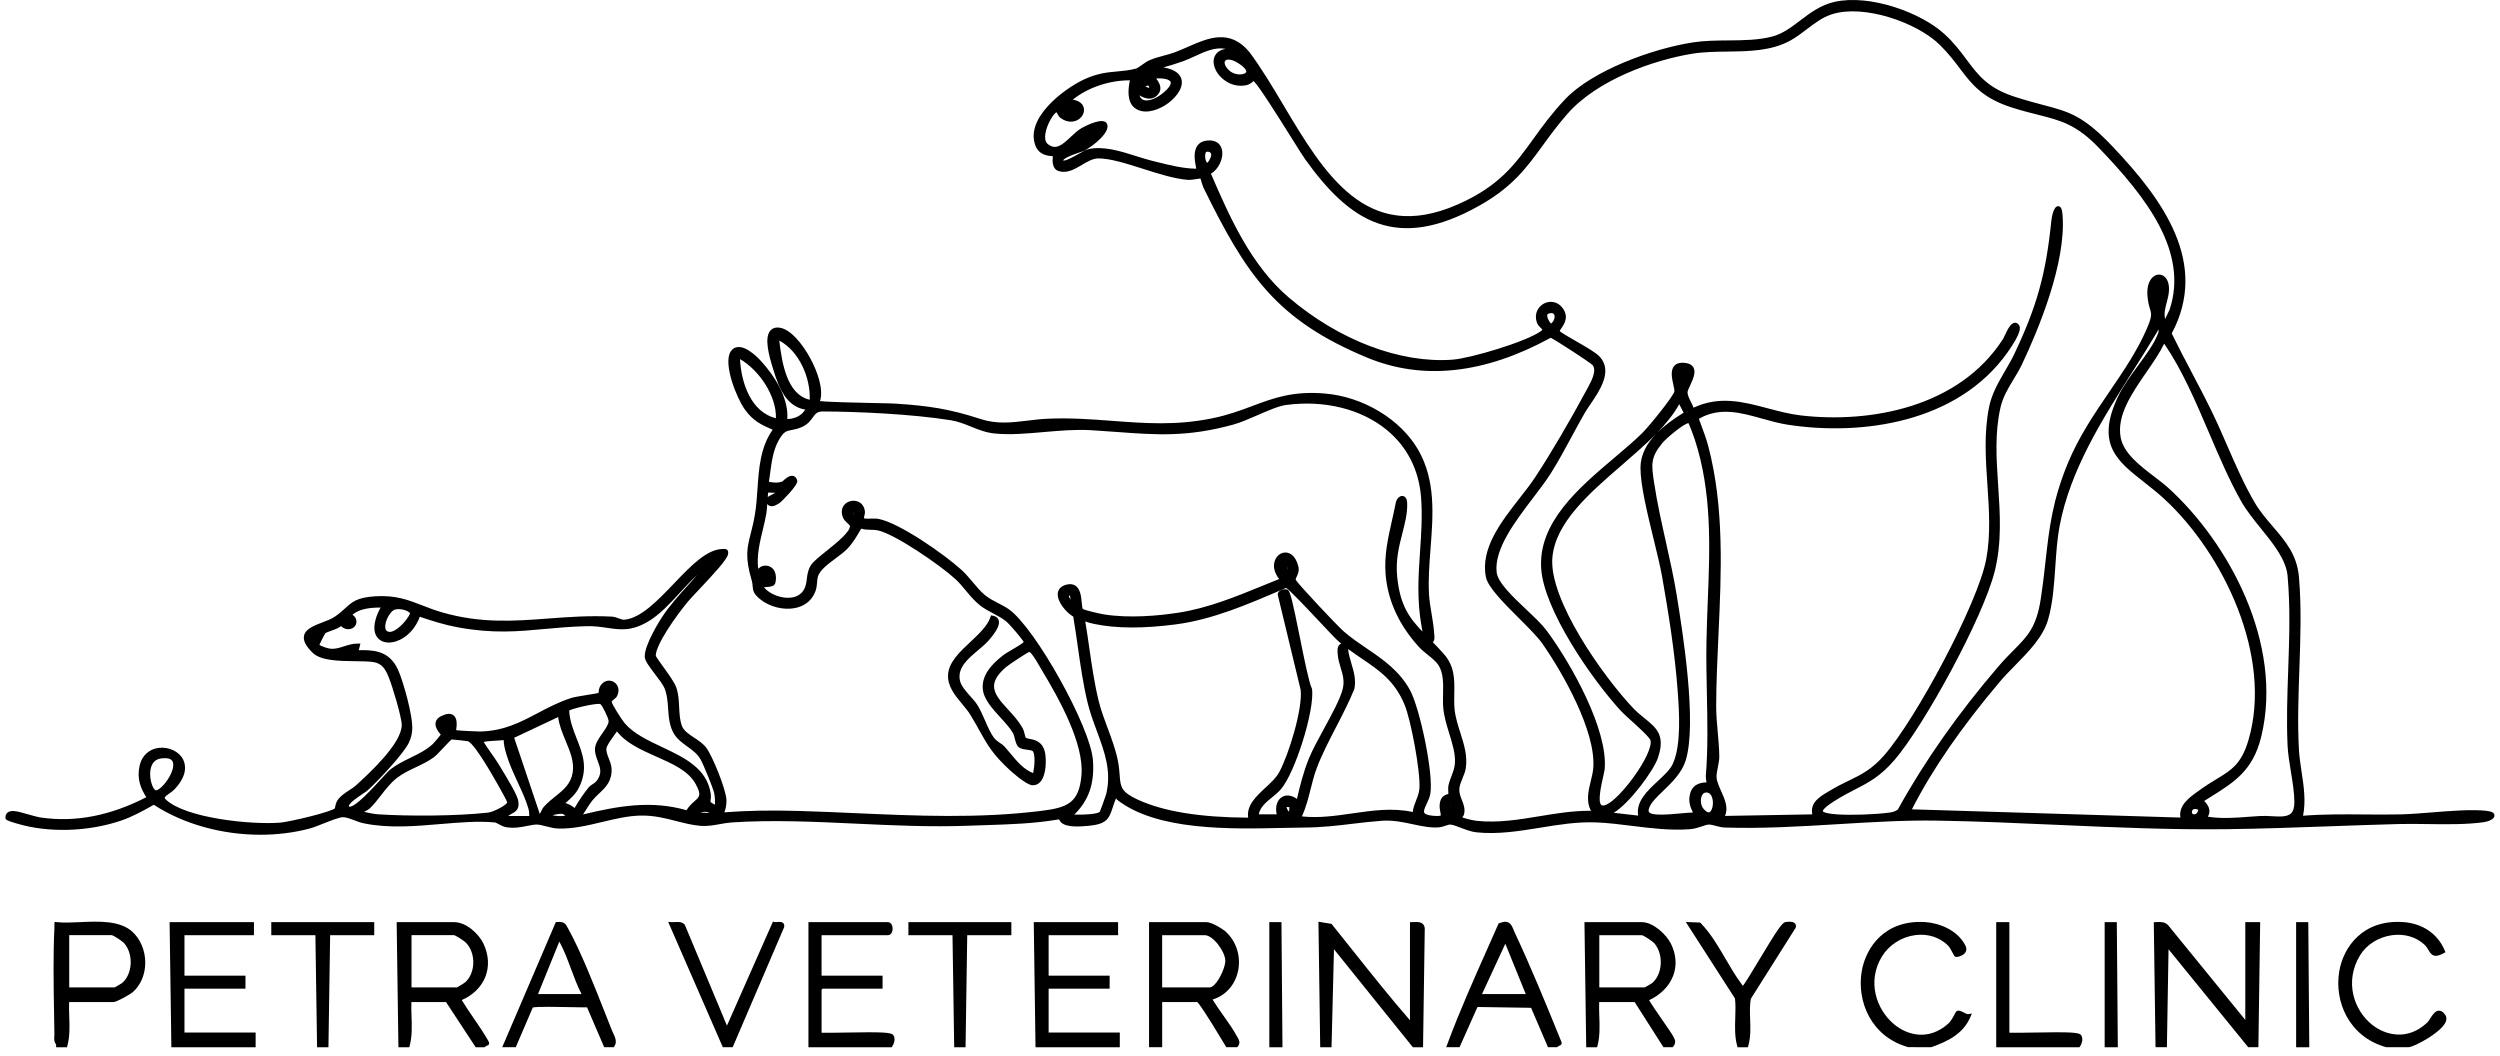 <svg width="161" height="68" viewBox="0 0 161 68" fill="none" xmlns="http://www.w3.org/2000/svg">
<g id="petra-logo-final-bolder 2" clip-path="url(#clip0_117_199)">
<path id="Vector" d="M160.167 52.219C159.183 52.111 157.861 52.219 156.582 52.321C155.86 52.379 155.18 52.433 154.599 52.446C153.821 52.463 153.03 52.457 152.263 52.451C150.968 52.439 149.634 52.43 148.317 52.533C148.506 51.585 148.363 50.63 148.222 49.704C148.152 49.238 148.079 48.755 148.052 48.287C147.956 46.604 148.019 44.844 148.078 43.143C148.147 41.18 148.22 39.15 148.055 37.178C147.934 35.728 147.176 34.845 146.373 33.91C145.96 33.43 145.533 32.932 145.189 32.343C144.523 31.202 143.971 29.936 143.438 28.711C143.13 28.004 142.812 27.274 142.477 26.581C142.05 25.696 141.584 24.812 141.134 23.958C140.707 23.147 140.266 22.31 139.859 21.473C142.278 16.954 139.295 12.854 136.051 9.436C134.155 7.438 133.25 7.2 131.607 6.767C131.069 6.625 130.461 6.465 129.703 6.217C128 5.659 127.377 4.82 126.654 3.848C126.257 3.314 125.845 2.761 125.22 2.19C123.7 0.802 120.425 -0.388 118.15 0.119C117.248 0.321 116.574 0.832 115.922 1.327C115.355 1.758 114.818 2.166 114.165 2.344C113.271 2.587 112.269 2.595 111.299 2.603C110.543 2.609 109.763 2.616 109.023 2.73C106.318 3.152 102.516 4.577 100.799 6.387C99.933 7.3 99.327 8.14 98.742 8.952C97.566 10.585 96.552 11.995 93.851 13.178C87.995 15.743 85.285 11.185 82.66 6.782C81.925 5.548 81.23 4.383 80.462 3.353C79.198 1.833 77.817 2.438 76.484 3.023C76.216 3.14 75.946 3.259 75.674 3.362C75.44 3.45 75.191 3.517 74.948 3.582C74.637 3.665 74.316 3.751 74.011 3.886C73.861 3.953 73.698 4.069 73.54 4.181C73.399 4.281 73.239 4.395 73.157 4.417C72.717 4.533 72.323 4.568 71.943 4.602C71.318 4.658 70.672 4.715 69.801 5.121C68.526 5.716 65.973 7.62 66.692 9.405C66.933 10.005 67.546 10.047 67.803 10.057C67.803 10.067 67.801 10.078 67.8 10.089C67.779 10.347 67.734 10.884 68.196 11.023C68.718 11.181 69.202 10.899 69.664 10.625C70.009 10.42 70.364 10.209 70.722 10.202C71.474 10.195 72.495 10.517 73.592 10.866C74.599 11.186 75.64 11.518 76.488 11.582C76.686 11.595 76.97 11.548 77.179 11.513C77.228 11.505 77.272 11.497 77.308 11.492C77.321 11.533 77.336 11.585 77.353 11.64C77.404 11.807 77.46 11.997 77.508 12.095C80.255 17.697 82.19 20.602 88.048 23.033C91.627 24.516 95.602 24.085 99.867 21.752C100.248 21.94 102.409 23.349 102.572 23.518C102.843 23.886 102.474 24.563 102.255 24.967L102.208 25.054C101.101 27.113 99.853 29.234 98.869 30.729C98.591 31.152 98.242 31.598 97.873 32.07C96.677 33.6 95.321 35.335 95.694 37.17C95.827 37.821 96.841 38.834 97.822 39.814C98.442 40.434 99.028 41.019 99.33 41.451C100.639 43.325 102.802 47.124 102.605 49.474C102.584 49.733 102.517 50.005 102.447 50.294C102.295 50.918 102.125 51.614 102.462 52.214C102.426 52.214 102.389 52.214 102.353 52.214C101.266 52.214 100.191 52.392 99.148 52.564C97.834 52.781 96.471 53.005 95.117 52.864C94.9 52.842 94.385 52.727 94.167 52.636C94.216 52.582 94.266 52.514 94.284 52.437C94.37 52.091 94.256 51.801 94.145 51.52C94.053 51.287 93.966 51.067 93.981 50.807C93.994 50.59 94.092 50.348 94.188 50.114C94.273 49.907 94.361 49.694 94.394 49.487C94.522 48.688 94.278 47.922 94.042 47.18C93.884 46.682 93.72 46.167 93.673 45.652C93.643 45.318 93.65 44.983 93.655 44.66C93.673 43.759 93.689 42.908 92.968 42.098C92.725 41.825 92.495 41.585 92.273 41.359C92.408 41.235 92.382 41.005 92.364 40.837L92.357 40.77C92.335 40.369 92.262 39.938 92.193 39.522C92.123 39.103 92.05 38.67 92.028 38.27C91.975 37.302 92.053 36.285 92.129 35.3C92.294 33.157 92.464 30.941 91.334 28.973C90.204 27.004 87.781 25.544 85.308 25.341C83.249 25.17 81.999 25.642 80.671 26.139C79.893 26.431 79.087 26.732 78.054 26.942C75.742 27.412 73.748 27.262 71.638 27.104C70.3 27.003 68.914 26.899 67.445 26.967C67.007 26.987 66.581 27.039 66.17 27.089C65.157 27.213 64.202 27.328 63.148 26.984C61.092 26.314 59.746 26.13 57.674 25.994C57.46 25.98 56.928 25.969 56.253 25.955C55.193 25.933 53.306 25.894 52.809 25.828C53.051 25.087 52.651 23.927 52.166 23.044C51.675 22.147 50.891 21.165 50.166 21.097C49.863 21.065 49.687 21.195 49.598 21.306C49.229 21.763 49.489 22.808 49.791 23.771L49.823 23.875C50.169 24.985 50.638 26.173 51.852 26.377C51.649 26.761 51.155 26.984 50.719 26.984H50.703C50.802 25.539 49.766 24.115 49.126 23.38C48.968 23.199 48.166 22.294 47.513 22.349C47.32 22.365 47.159 22.468 47.05 22.646C46.558 23.448 47.447 25.641 47.955 26.352C48.491 27.104 49.004 27.346 49.759 27.674C48.965 28.801 48.872 30.164 48.782 31.484C48.746 32.025 48.708 32.584 48.62 33.109C48.535 33.625 48.434 34.018 48.346 34.365C48.116 35.267 47.963 35.863 48.408 37.37C48.454 37.525 48.462 37.64 48.47 37.752C48.491 38.045 48.534 38.249 48.949 38.586C49.559 39.084 50.472 39.313 51.226 39.154C51.778 39.038 52.196 38.729 52.435 38.26C52.581 37.974 52.6 37.741 52.618 37.517C52.628 37.391 52.638 37.272 52.67 37.145C52.776 36.73 53.334 36.316 53.826 35.95C54.111 35.739 54.38 35.539 54.569 35.34C54.93 34.962 55.201 34.498 55.461 34.047C55.671 34.11 55.883 34.115 56.089 34.119C56.243 34.122 56.389 34.125 56.521 34.153C57.638 34.389 60.57 36.409 61.537 37.301C61.765 37.511 61.972 37.759 62.191 38.023C62.475 38.365 62.77 38.718 63.125 38.995C63.39 39.202 63.678 39.353 63.956 39.5C64.26 39.66 64.546 39.811 64.807 40.027C65.03 40.213 65.813 41.126 65.927 41.343C65.819 41.467 65.337 41.747 65.098 41.886C64.911 41.995 64.749 42.089 64.666 42.151C63.684 42.884 63.233 43.604 63.289 44.349C63.339 45.015 63.898 45.627 64.438 46.219C64.762 46.573 65.068 46.908 65.249 47.234C65.286 47.302 65.317 47.427 65.349 47.548C65.403 47.763 65.458 47.985 65.588 48.104C65.722 48.227 65.932 48.254 66.135 48.28C66.289 48.3 66.482 48.325 66.525 48.392C66.672 48.622 66.634 49.324 66.534 49.787C65.932 49.558 65.499 49.037 65.079 48.532C64.949 48.377 64.822 48.223 64.691 48.079C64.603 47.983 64.494 47.91 64.388 47.839C64.265 47.756 64.138 47.671 64.039 47.547C63.807 47.254 63.617 46.818 63.435 46.397C63.284 46.048 63.127 45.688 62.943 45.4C62.824 45.213 62.66 45.03 62.487 44.836C62.183 44.494 61.869 44.141 61.809 43.779C61.676 42.981 62.338 42.423 62.978 41.884C63.25 41.655 63.508 41.438 63.707 41.203C64.222 40.597 64.408 40.204 64.312 39.929C64.277 39.829 64.186 39.7 63.951 39.654L63.821 39.629L63.779 39.754C63.593 40.309 63.036 40.831 62.497 41.336C61.826 41.964 61.133 42.613 61.059 43.395C60.986 44.165 61.501 44.784 61.956 45.329C62.149 45.56 62.331 45.778 62.468 45.999C62.728 46.419 62.925 46.774 63.099 47.088C63.582 47.956 63.931 48.584 65.056 49.618C65.066 49.627 66.07 50.546 66.48 50.569C66.695 50.58 66.866 50.503 67.004 50.346C67.4 49.896 67.379 48.897 67.308 48.511C67.169 47.753 66.658 47.652 66.319 47.585C66.209 47.564 66.084 47.539 66.055 47.5C66.038 47.476 66.015 47.38 65.997 47.31C65.964 47.175 65.922 47.006 65.843 46.866C65.596 46.433 65.255 46.059 64.925 45.699C64.421 45.147 63.986 44.671 64.019 44.138C64.041 43.77 64.29 43.387 64.781 42.966C64.989 42.788 66.156 42.025 66.285 41.983C66.393 42.01 66.628 42.34 66.982 42.965C67.021 43.034 67.054 43.091 67.078 43.13C68.261 45.086 69.814 47.917 69.647 49.914C69.494 51.734 68.724 52.017 67.004 52.227C63.005 52.719 58.999 52.54 55.122 52.369C53.894 52.314 52.625 52.258 51.366 52.223C49.621 52.173 48.072 52.203 46.649 52.314C46.741 52.075 46.784 51.835 46.785 51.561C46.785 50.884 45.875 48.677 45.487 48.159C45.29 47.894 44.995 47.698 44.709 47.509C44.359 47.277 44.029 47.058 43.915 46.745C43.777 46.366 43.759 45.968 43.738 45.546C43.718 45.129 43.698 44.698 43.554 44.278C43.448 43.964 43.067 43.435 42.73 42.967C42.516 42.67 42.25 42.3 42.23 42.224C42.247 41.499 43.502 39.712 44.291 38.757C44.423 38.598 44.7 38.303 45.022 37.962C46.039 36.883 46.821 36.031 46.883 35.699C46.901 35.604 46.912 35.505 46.847 35.428C46.783 35.351 46.693 35.351 46.609 35.353H46.569C45.53 35.353 44.497 36.435 43.403 37.579C42.356 38.674 41.273 39.807 40.22 39.907C40.099 39.921 39.98 39.874 39.841 39.822C39.711 39.774 39.564 39.719 39.399 39.71C37.957 39.635 36.622 39.734 35.33 39.831C33.101 39.999 30.993 40.156 28.499 39.445C28.008 39.304 27.593 39.143 27.191 38.986C26.269 38.627 25.472 38.318 24.147 38.402C22.99 38.477 22.671 38.768 22.232 39.17C22.053 39.334 21.852 39.518 21.557 39.719C21.356 39.856 21.06 39.969 20.775 40.077C20.232 40.284 19.67 40.498 19.578 40.943C19.514 41.253 19.696 41.612 20.137 42.041C20.663 42.555 21.839 42.568 22.876 42.581C23.31 42.586 23.719 42.591 24.022 42.633C24.629 42.716 24.841 43.134 25.056 43.671C25.271 44.207 25.87 46.188 25.872 46.684C25.877 47.889 23.727 49.846 22.919 50.583C22.802 50.689 22.648 50.791 22.483 50.897C22.205 51.079 21.917 51.267 21.743 51.527C21.63 51.698 21.596 51.887 21.575 52.001C21.57 52.031 21.57 52.056 21.577 52.045C21.364 52.288 18.635 52.93 18.043 52.978C16.152 53.127 11.934 52.682 10.682 51.492C10.632 51.445 10.604 51.401 10.606 51.375C10.611 51.306 10.771 51.193 10.9 51.102C11.024 51.015 11.165 50.916 11.274 50.796C12.104 49.892 11.953 49.223 11.789 48.904C11.528 48.395 10.878 48.086 10.227 48.162C9.603 48.239 9.143 48.661 8.996 49.289C8.795 50.15 9.066 50.788 9.423 51.341C7.09 52.537 4.872 52.965 2.657 52.653C2.428 52.62 2.115 52.531 1.812 52.444C1.448 52.34 1.104 52.24 0.876 52.23C0.688 52.225 0.56 52.26 0.469 52.346C0.391 52.419 0.351 52.521 0.349 52.648C0.347 52.801 0.49 52.864 1.017 53.016L1.085 53.036C3.089 53.643 5.655 53.572 7.786 52.851C8.513 52.604 9.179 52.242 9.903 51.827C11.83 53.083 14.314 53.758 16.77 53.758C17.843 53.758 18.912 53.629 19.925 53.363C20.157 53.302 20.487 53.172 20.836 53.033C21.318 52.842 21.865 52.626 22.093 52.626C22.292 52.626 22.559 52.728 22.817 52.826C23.016 52.902 23.223 52.98 23.417 53.02C25.024 53.354 26.723 53.209 28.364 53.069C29.602 52.964 30.772 52.864 31.865 52.965C31.923 52.97 32.013 53.02 32.11 53.073C32.253 53.151 32.429 53.248 32.633 53.278C33.136 53.353 33.575 53.265 33.962 53.187C34.184 53.143 34.393 53.101 34.573 53.101C34.713 53.099 34.919 53.154 35.144 53.211C35.408 53.278 35.681 53.347 35.92 53.357C36.869 53.393 37.839 53.161 38.775 52.937C39.587 52.743 40.426 52.541 41.235 52.523C42.114 52.505 42.838 52.693 43.552 52.877C44.089 53.014 44.596 53.144 45.136 53.187C45.552 53.217 45.965 53.145 46.365 53.073C46.628 53.026 46.876 52.981 47.122 52.965C49.74 52.791 52.486 52.92 55.142 53.044C57.503 53.154 59.946 53.269 62.343 53.177C62.701 53.163 63.06 53.152 63.417 53.141C64.99 53.092 66.615 53.042 68.204 52.766C68.232 52.846 68.281 52.917 68.349 52.977C68.714 53.304 69.58 53.228 70.045 53.188L70.082 53.185C71.26 53.083 71.424 52.731 71.657 52.008C71.714 51.832 71.778 51.633 71.872 51.41C71.893 51.45 71.92 51.488 71.957 51.516C74.496 53.494 79.172 53.396 82.584 53.319C83.081 53.308 83.552 53.298 83.986 53.295C85.134 53.287 86.131 53.168 87.093 53.053C87.703 52.98 88.334 52.905 89.006 52.856C89.705 52.81 90.352 52.945 90.978 53.08C91.575 53.208 92.142 53.33 92.695 53.278C92.821 53.266 92.949 53.224 93.072 53.182C93.2 53.139 93.328 53.093 93.426 53.103C93.574 53.117 93.806 53.206 94.051 53.3C94.376 53.425 94.745 53.567 95.084 53.602C96.474 53.747 97.858 53.52 99.199 53.302C100.372 53.11 101.578 52.914 102.803 52.964C103.58 52.996 104.37 53.094 105.134 53.19C106.33 53.339 107.57 53.492 108.809 53.403C109.113 53.382 109.372 53.294 109.602 53.217C109.763 53.163 109.902 53.116 110.018 53.105C110.14 53.09 110.328 53.142 110.509 53.189C110.697 53.237 110.89 53.288 111.07 53.293C113.476 53.372 115.953 53.223 118.348 53.078C120.478 52.949 122.689 52.812 124.787 52.849C127.329 52.891 129.942 53.007 132.47 53.12C136.07 53.28 139.792 53.444 143.391 53.4C145.62 53.372 147.887 53.29 150.081 53.212C151.55 53.159 153.019 53.107 154.482 53.068C155.059 53.052 155.67 53.061 156.316 53.07C157.553 53.087 158.831 53.104 159.932 52.952C160.18 52.918 160.648 52.784 160.644 52.519C160.641 52.276 160.292 52.239 160.162 52.225L160.167 52.219ZM147.321 37.096C147.503 39.106 147.429 41.176 147.359 43.177C147.303 44.761 147.246 46.399 147.318 47.976C147.342 48.529 147.442 49.134 147.537 49.719C147.646 50.385 147.759 51.074 147.757 51.664C147.757 52.011 147.684 52.247 147.534 52.387C147.288 52.619 146.814 52.592 146.315 52.565C146.069 52.551 145.816 52.536 145.562 52.55C145.306 52.564 145.048 52.583 144.791 52.603C143.93 52.669 143.04 52.734 142.188 52.595C142.258 52.47 142.292 52.342 142.286 52.213C142.274 51.964 142.121 51.752 141.952 51.58C142.063 51.51 142.173 51.442 142.28 51.375C143.917 50.355 145.098 49.618 145.628 47.423C147.066 41.458 143.527 34.944 139.633 31.416C139.371 31.179 139.06 30.941 138.73 30.69C137.81 29.988 136.767 29.193 136.574 28.185C136.302 26.763 137.286 25.336 138.238 23.956C138.676 23.32 139.092 22.717 139.373 22.132C139.38 22.142 139.386 22.152 139.392 22.161C140.526 23.814 141.409 25.878 142.262 27.875C142.909 29.39 143.579 30.957 144.349 32.313C144.674 32.885 145.141 33.463 145.593 34.021C146.397 35.014 147.228 36.041 147.322 37.096H147.321ZM141.212 52.152C141.247 52.115 141.298 52.097 141.359 52.097C141.418 52.097 141.487 52.114 141.564 52.147C141.558 52.27 141.472 52.41 141.376 52.433C141.279 52.457 141.212 52.438 141.18 52.381C141.141 52.313 141.156 52.21 141.211 52.152H141.212ZM140.421 52.651L123.127 52.121C124.446 49.534 126.311 46.832 128.818 43.87C129.096 43.542 129.419 43.213 129.76 42.865C130.653 41.956 131.574 41.017 131.898 39.9C132.204 38.843 132.285 37.636 132.364 36.468C132.423 35.596 132.484 34.695 132.638 33.876C133.315 30.289 135.348 27.073 137.315 23.964C137.865 23.096 138.432 22.198 138.953 21.318C138.974 21.282 138.987 21.248 138.997 21.212C139.029 21.329 139.014 21.387 138.947 21.554C138.709 22.152 138.215 22.829 137.691 23.546C137.209 24.207 136.711 24.889 136.404 25.535C134.953 28.597 136.328 29.676 138.069 31.042C138.497 31.377 138.939 31.725 139.377 32.128C143.192 35.648 146.389 42.294 144.796 47.676C144.344 49.203 143.705 49.591 142.739 50.177C142.427 50.366 142.075 50.581 141.692 50.858L141.55 50.96C141.008 51.347 140.281 51.865 140.42 52.653L140.421 52.651ZM80.122 4.747C79.88 4.842 79.45 4.795 79.179 4.552C78.881 4.288 78.815 4.033 78.902 3.918C78.941 3.867 79.015 3.837 79.117 3.837C79.275 3.837 79.5 3.908 79.764 4.079C80.145 4.326 80.271 4.52 80.26 4.619C80.253 4.686 80.171 4.728 80.122 4.746V4.747ZM73.77 5.554C73.801 5.541 73.857 5.523 73.954 5.508C73.98 5.541 74.007 5.612 74.016 5.666C73.941 5.653 73.825 5.602 73.77 5.554ZM74.606 6.046C74.889 5.661 74.622 5.283 74.477 5.08C74.471 5.071 74.464 5.062 74.457 5.052C75.027 5.023 75.334 5.139 75.389 5.277C75.438 5.402 75.315 5.67 74.822 6.051C74.369 6.401 73.88 6.55 73.613 6.425C73.506 6.375 73.428 6.279 73.38 6.139C73.571 6.261 73.829 6.372 74.084 6.349C74.292 6.331 74.473 6.226 74.606 6.046ZM68.602 6.876L68.706 6.982C68.706 6.982 68.706 6.983 68.706 6.984L68.604 6.875L68.602 6.876ZM77.665 9.802C77.677 9.783 77.721 9.767 77.774 9.767C77.814 9.767 77.859 9.775 77.901 9.798C78.044 9.873 78.009 10.036 77.957 10.159C77.828 10.457 77.741 10.482 77.742 10.483C77.733 10.48 77.692 10.446 77.655 10.34C77.591 10.153 77.594 9.912 77.665 9.802ZM99.724 20.201C99.784 20.181 99.85 20.165 99.912 20.165C99.991 20.165 100.06 20.191 100.095 20.269C100.16 20.422 100.08 20.688 99.888 20.839C99.766 20.717 99.625 20.466 99.643 20.304C99.649 20.248 99.67 20.219 99.724 20.201ZM105.499 52.525L103.924 52.344C104.942 51.733 106.481 49.64 106.763 48.828C107.273 47.359 106.677 46.876 105.922 46.266C105.67 46.062 105.41 45.852 105.152 45.578C103.226 43.537 99.731 38.602 99.974 35.896C100.176 33.651 102.337 31.78 104.427 29.97C105.218 29.284 105.989 28.618 106.653 27.94C106.067 28.548 105.651 29.266 105.647 30.113C105.643 31.237 106.093 33.083 106.492 34.712C106.713 35.617 106.922 36.473 107.04 37.14C107.437 39.389 107.868 42.035 108.05 44.602C108.134 45.781 108.29 47.975 107.727 49.196C107.555 49.567 107.17 49.925 106.762 50.303C106.092 50.925 105.34 51.623 105.499 52.525ZM108.144 26.032L108.425 26.577C107.829 26.947 107.203 27.381 106.697 27.893C107.284 27.289 107.786 26.676 108.143 26.031L108.144 26.032ZM106.222 51.994C106.337 51.676 106.707 51.319 107.1 50.941C107.664 50.397 108.305 49.779 108.555 48.984C109.311 46.577 108.352 40.632 107.991 38.395C107.801 37.215 107.533 36.019 107.275 34.862C107.003 33.639 106.72 32.375 106.531 31.127C106.346 29.92 106.278 29.469 107.063 28.523C107.356 28.171 108.483 27.251 108.742 27.251C108.826 27.423 109.092 28.141 109.146 28.31C110.258 31.714 110.118 35.259 109.981 38.687C109.946 39.585 109.909 40.513 109.894 41.429C109.877 42.489 109.901 43.587 109.922 44.649C109.959 46.414 109.997 48.239 109.855 49.955C109.848 50.038 109.866 50.16 109.884 50.288C109.888 50.317 109.893 50.353 109.898 50.387C109.625 50.393 109.018 50.437 108.842 51.113C108.719 51.59 108.84 51.967 109.027 52.324C108.811 52.33 108.536 52.355 108.232 52.383C107.531 52.448 106.357 52.555 106.202 52.3C106.147 52.21 106.159 52.169 106.222 51.997V51.994ZM109.604 51.233C109.666 51.103 109.761 51.037 109.886 51.036C110.15 51.036 110.248 51.295 110.284 51.449C110.369 51.819 110.251 52.228 110.095 52.304C110 52.349 109.847 52.261 109.682 52.054C109.525 51.857 109.488 51.473 109.603 51.232L109.604 51.233ZM117.389 52.237C117.389 52.231 117.361 52.094 118.039 51.649C118.555 51.312 119.007 51.078 119.445 50.853C120.334 50.396 121.1 50.001 122.017 48.93C123.917 46.709 127.706 39.806 128.462 36.782C128.926 34.926 128.802 33.068 128.682 31.271C128.567 29.539 128.458 27.903 128.828 26.259C128.982 25.572 129.314 25.025 129.665 24.445C129.857 24.129 130.056 23.801 130.222 23.45C131.293 21.185 133.057 16.93 132.831 13.88C132.81 13.59 132.769 13.281 132.547 13.278H132.544C132.206 13.278 132.11 14.183 132.106 14.222C131.758 17.639 131.181 19.718 129.731 22.777C129.553 23.153 129.335 23.527 129.125 23.888C128.705 24.609 128.271 25.355 128.1 26.196C127.76 27.857 127.876 29.567 127.989 31.221C128.096 32.808 128.208 34.449 127.91 36.023C127.37 38.885 123.382 46.302 121.356 48.626C120.551 49.55 119.867 49.882 119.074 50.268C118.691 50.454 118.296 50.646 117.841 50.921L117.716 50.996C117.174 51.319 116.564 51.683 116.71 52.445L111.088 52.545C111.326 52.028 111.07 51.458 110.841 50.946C110.694 50.616 110.554 50.305 110.545 50.033C110.539 49.875 110.585 49.637 110.63 49.407C110.677 49.167 110.725 48.919 110.723 48.727C110.717 48.205 110.669 47.668 110.622 47.15C110.572 46.591 110.52 46.014 110.522 45.458C110.527 43.96 110.598 42.407 110.668 40.904C110.856 36.855 111.049 32.667 110.013 28.736C109.895 28.289 109.736 27.858 109.581 27.442C109.522 27.285 109.464 27.128 109.408 26.969C110.761 26.198 112.085 26.568 113.483 26.96C114.015 27.108 114.566 27.263 115.117 27.349C119.867 28.085 126.079 27.245 129.3 22.672C130.148 21.463 130.136 21.115 130.031 20.948C129.936 20.795 129.813 20.774 129.757 20.784C129.498 20.8 129.302 21.18 129.09 21.639C129.054 21.718 129.026 21.782 129.007 21.81C126.182 26.242 120.434 27.268 115.997 26.756C115.261 26.671 114.544 26.481 113.851 26.297C112.256 25.874 110.747 25.474 109.064 26.255C109.019 26.128 108.955 26.001 108.892 25.878C108.782 25.659 108.666 25.432 108.68 25.236C108.685 25.164 108.766 24.991 108.837 24.838C109.013 24.463 109.232 23.997 109.063 23.673C108.981 23.518 108.826 23.421 108.601 23.383C108.252 23.325 107.994 23.38 107.835 23.548C107.555 23.843 107.673 24.373 107.767 24.799C107.803 24.959 107.84 25.125 107.832 25.199C107.797 25.486 106.222 27.432 105.759 27.89C105.252 28.39 104.641 28.908 103.993 29.456C101.672 31.421 99.04 33.649 99.254 36.644C99.44 39.26 102.428 43.645 104.389 45.786C104.517 45.925 104.759 46.144 105.038 46.397C105.466 46.783 106.262 47.501 106.296 47.692C106.456 48.595 104.345 51.457 103.434 51.826C103.333 51.868 103.199 51.904 103.126 51.844C102.88 51.635 103.121 50.563 103.237 50.049C103.291 49.809 103.334 49.619 103.343 49.502C103.553 46.967 101.158 42.699 99.599 40.604C99.304 40.208 98.818 39.749 98.303 39.263C97.437 38.446 96.455 37.52 96.383 36.85C96.221 35.36 97.567 33.593 98.753 32.034C99.182 31.47 99.588 30.937 99.887 30.459C100.368 29.691 100.807 28.879 101.231 28.094C101.498 27.6 101.764 27.106 102.042 26.621C102.14 26.451 102.275 26.252 102.418 26.041C103.027 25.146 103.861 23.92 103.041 22.992C102.803 22.721 102.161 22.354 101.54 21.998C101.103 21.748 100.506 21.405 100.446 21.318C100.451 21.287 100.51 21.2 100.554 21.136C100.737 20.87 101.076 20.376 100.593 19.788C100.249 19.37 99.753 19.371 99.416 19.556C99.062 19.75 98.786 20.195 98.968 20.753C99.021 20.916 99.133 21.026 99.224 21.116C99.263 21.155 99.322 21.213 99.328 21.23C99.328 21.23 99.318 21.262 99.23 21.326C98.285 22.014 94.691 23.075 93.555 23.162C90.194 23.415 86.251 21.926 83.008 19.168C80.557 17.084 79.185 13.964 77.985 11.187C78.48 10.895 78.816 10.192 78.693 9.645C78.601 9.238 78.294 9.022 77.802 9.045C77.505 9.062 77.28 9.167 77.131 9.357C76.825 9.75 76.947 10.384 77.021 10.763C77.027 10.795 77.034 10.831 77.04 10.864C76.213 10.857 75.379 10.649 74.57 10.448L74.205 10.358C73.884 10.279 73.54 10.171 73.178 10.056C72.18 9.74 71.049 9.382 70.084 9.608C69.954 9.638 69.759 9.746 69.45 9.919C69.176 10.074 68.603 10.392 68.47 10.336C68.475 10.281 68.596 10.119 69.593 9.792C69.696 9.758 69.77 9.733 69.797 9.72C70.18 9.535 71.228 8.792 71.318 8.214C71.351 8.005 71.253 7.903 71.191 7.86C70.801 7.594 69.663 8.245 69.651 8.252C69.408 8.393 69.178 8.608 68.957 8.816C68.37 9.369 67.981 9.686 67.47 9.269C67.286 9.12 67.288 8.827 67.324 8.606C67.42 7.991 67.851 7.316 68.034 7.227C68.05 7.24 68.079 7.295 68.098 7.332C68.143 7.417 68.199 7.523 68.296 7.595C68.775 7.947 69.231 7.861 69.494 7.665C69.76 7.468 69.874 7.153 69.778 6.883C69.733 6.756 69.582 6.492 69.088 6.417C70.044 5.645 71.422 5.173 72.742 5.173H72.765C72.628 5.811 72.595 6.576 73.07 6.948C73.617 7.38 74.433 7.148 75.014 6.791C75.62 6.416 76.218 5.741 76.096 5.143C76.037 4.855 75.789 4.487 74.929 4.341C75.345 4.22 75.773 4.094 76.188 3.945C76.439 3.855 76.695 3.737 76.942 3.623C77.555 3.341 78.192 3.045 78.837 3.132C78.861 3.135 78.89 3.14 78.921 3.148C78.539 3.215 78.349 3.401 78.253 3.571C78.068 3.903 78.148 4.366 78.461 4.781C78.794 5.223 79.475 5.67 80.309 5.476C80.463 5.44 80.611 5.322 80.718 5.236L80.736 5.221C81.087 5.549 82.41 7.663 83.137 8.824C83.57 9.515 83.911 10.061 84.057 10.264C86.912 14.243 89.914 16.268 95.294 13.23C97.415 12.032 98.317 10.793 99.361 9.358C99.821 8.727 100.296 8.074 100.919 7.359C102.846 5.145 106.456 3.876 108.962 3.462C109.691 3.342 110.478 3.332 111.238 3.322C112.645 3.304 114.1 3.286 115.336 2.59C115.701 2.384 116.035 2.129 116.359 1.882C116.877 1.486 117.367 1.113 117.977 0.918C120.044 0.256 123.464 1.453 124.918 2.885C125.476 3.433 125.856 3.935 126.224 4.421C126.998 5.443 127.667 6.326 129.612 6.94C130.221 7.132 130.758 7.268 131.232 7.387C132.731 7.765 133.721 8.014 135.182 9.536C138.261 12.744 140.942 16.225 139.726 19.933L139.435 20.545C139.348 20.192 139.44 19.843 139.536 19.478C139.603 19.224 139.673 18.96 139.683 18.686C139.701 18.243 139.564 17.904 139.308 17.756C139.132 17.654 138.916 17.66 138.735 17.776C138.415 17.976 138.251 18.442 138.294 19.023C138.326 19.454 138.402 19.707 138.459 19.892C138.56 20.224 138.605 20.376 138.217 21.258C137.603 22.647 136.756 23.889 135.861 25.204C134.886 26.634 133.88 28.113 133.173 29.822C132.168 32.255 131.968 34.042 131.736 36.111C131.65 36.88 131.561 37.674 131.425 38.569C131.15 40.388 130.569 40.975 129.689 41.862C129.395 42.158 129.062 42.494 128.7 42.916C126.109 45.934 123.931 49.032 122.227 52.124C122.086 52.251 121.872 52.304 121.713 52.326C120.743 52.458 119.2 52.51 118.275 52.443C117.435 52.381 117.391 52.245 117.389 52.24V52.237ZM54.971 33.148C54.971 33.148 54.967 33.142 54.966 33.138C54.941 33.091 54.939 33.031 54.942 32.988C54.956 33.032 54.966 33.091 54.971 33.148ZM82.219 52.441H81.064C81.155 51.975 81.53 51.668 81.925 51.344C82.117 51.186 82.318 51.022 82.478 50.84C83.405 49.782 84.669 45.738 84.497 44.382L84.481 44.332C84.305 43.991 83.988 42.421 83.709 41.036C83.246 38.739 83.098 38.1 82.937 37.991C82.814 37.905 82.609 37.959 82.51 38.003C82.379 38.061 82.3 38.15 82.286 38.254L82.282 38.282L83.761 44.422C83.906 45.624 83.003 48.581 82.381 49.731C82.192 50.082 81.836 50.412 81.492 50.731C80.888 51.293 80.264 51.872 80.382 52.658C77.261 52.64 74.933 52.26 73.268 51.495C72.188 50.999 72.163 50.663 72.108 49.93C72.088 49.676 72.067 49.388 72.001 49.039C71.857 48.293 71.592 47.583 71.335 46.897C71.125 46.335 70.907 45.753 70.759 45.156C70.484 44.047 70.315 42.868 70.151 41.728C70.07 41.164 69.986 40.584 69.89 40.017C70.091 40.099 70.298 40.146 70.509 40.19C71.89 40.478 73.649 40.482 75.733 40.209C78.094 39.898 80.37 38.917 82.57 37.969L82.823 37.86C83.093 38.03 84.184 39.192 84.917 39.972C85.515 40.608 86.03 41.158 86.236 41.334C86.283 41.374 86.33 41.413 86.376 41.451C86.338 41.465 86.305 41.484 86.274 41.51C86.108 41.651 86.129 41.91 86.148 42.139C86.175 42.462 86.261 42.744 86.344 43.018C86.477 43.454 86.602 43.866 86.464 44.396C86.301 45.025 85.773 45.995 85.262 46.934C84.877 47.641 84.514 48.308 84.296 48.84C83.943 49.7 83.717 50.618 83.523 51.451C83.178 51.203 82.823 51.16 82.545 51.338C82.233 51.538 82.113 51.967 82.22 52.444L82.219 52.441ZM82.916 36.604C82.92 36.624 82.924 36.651 82.924 36.683L82.873 36.481C82.893 36.52 82.907 36.562 82.916 36.604ZM68.941 38.617C68.934 38.607 68.927 38.596 68.92 38.585C68.861 38.488 68.835 38.412 68.827 38.365C68.853 38.365 68.882 38.365 68.911 38.365C68.919 38.426 68.928 38.505 68.934 38.57C68.936 38.587 68.938 38.602 68.94 38.618L68.941 38.617ZM83.036 51.981C83.038 52.144 83.021 52.228 83.008 52.268C82.977 52.24 82.93 52.184 82.893 52.101C82.868 52.046 82.858 52 82.854 51.97C82.88 51.97 82.911 51.973 82.942 51.975C82.974 51.977 83.006 51.979 83.037 51.98L83.036 51.981ZM84.406 50.81C84.516 50.369 84.631 49.912 84.79 49.488C85.121 48.605 85.599 47.682 86.061 46.79C86.467 46.004 86.888 45.191 87.217 44.38C87.345 43.794 87.187 43.256 87.032 42.737C86.937 42.416 86.846 42.111 86.818 41.795C87.125 42.023 87.426 42.228 87.722 42.429C88.846 43.192 89.818 43.851 90.457 45.389C90.858 46.351 91.495 49.739 91.41 50.786C91.388 51.064 91.295 51.297 91.198 51.545C91.106 51.777 91.011 52.017 90.98 52.294C89.689 52.007 88.374 52.198 87.1 52.382C86.033 52.536 84.929 52.696 83.841 52.576C84.105 52.009 84.257 51.4 84.404 50.81H84.406ZM93.434 51.856L93.413 51.939C93.411 51.907 93.416 51.88 93.426 51.864C93.428 51.861 93.431 51.859 93.434 51.856ZM90.313 34.339C90.483 33.68 90.643 33.058 90.623 32.398C90.61 32.005 90.408 31.946 90.322 31.94C90.135 31.927 89.938 32.116 89.888 32.375C89.817 32.747 89.733 33.116 89.65 33.485C89.396 34.609 89.133 35.771 89.232 36.982C89.372 38.687 90.101 40.27 91.402 41.688C91.54 41.838 91.728 41.99 91.926 42.151C92.2 42.372 92.483 42.6 92.628 42.821C92.963 43.333 92.948 44.029 92.933 44.701C92.927 44.992 92.92 45.292 92.944 45.569C92.991 46.131 93.165 46.696 93.333 47.241C93.541 47.917 93.737 48.555 93.696 49.156C93.675 49.453 93.578 49.71 93.474 49.982C93.404 50.169 93.33 50.361 93.284 50.569C93.254 50.704 93.263 50.844 93.269 50.967C93.273 51.027 93.277 51.089 93.274 51.134C93.266 51.136 93.257 51.138 93.249 51.14C93.113 51.176 92.83 51.249 92.738 51.656C92.681 51.909 92.725 52.134 92.758 52.298C92.772 52.37 92.795 52.49 92.779 52.514C92.779 52.516 92.728 52.576 92.291 52.537C91.892 52.5 91.762 52.412 91.723 52.345C91.659 52.232 91.77 51.996 91.877 51.768C91.97 51.571 92.075 51.347 92.113 51.12C92.336 49.824 91.428 45.566 90.796 44.429C90.099 43.175 89.046 42.459 88.028 41.767C87.531 41.429 87.017 41.079 86.541 40.667C86.108 40.293 83.562 37.578 83.448 37.343C83.433 37.29 83.461 37.232 83.509 37.132C83.586 36.975 83.691 36.76 83.604 36.44C83.408 35.71 83 35.597 82.833 35.583C82.815 35.582 82.797 35.581 82.778 35.581C82.511 35.581 82.263 35.751 82.134 36.026C81.953 36.413 82.046 36.874 82.38 37.29C82.03 37.429 81.681 37.572 81.33 37.715C79.583 38.429 77.776 39.167 75.892 39.457C74.621 39.652 72.759 39.83 71.104 39.568C70.78 39.516 69.836 39.295 69.73 39.214C69.699 39.163 69.681 38.977 69.667 38.827C69.63 38.431 69.582 37.937 69.263 37.72C69.099 37.609 68.891 37.59 68.64 37.661C68.238 37.778 68.135 38.033 68.119 38.226C68.077 38.755 68.671 39.456 69.117 39.709C69.225 40.347 69.319 41.002 69.409 41.636C69.578 42.821 69.752 44.045 70.034 45.222C70.186 45.863 70.414 46.477 70.635 47.072C71.129 48.41 71.597 49.673 71.238 51.142C71.204 51.28 70.866 52.202 70.829 52.274C70.699 52.426 69.852 52.483 69.183 52.46C70.129 51.534 70.501 50.431 70.383 48.932C70.215 46.802 66.684 40.467 64.986 39.248C64.772 39.095 64.528 38.97 64.292 38.848C63.995 38.696 63.689 38.538 63.426 38.32C63.141 38.083 62.899 37.794 62.643 37.488C62.415 37.217 62.179 36.935 61.909 36.691C60.802 35.689 57.939 33.685 56.588 33.419C56.445 33.391 56.271 33.395 56.105 33.399C55.926 33.403 55.706 33.409 55.635 33.378C55.63 33.355 55.649 33.281 55.661 33.232C55.683 33.143 55.71 33.043 55.7 32.939C55.669 32.618 55.491 32.38 55.212 32.287C54.926 32.191 54.587 32.276 54.389 32.493C54.189 32.712 54.156 33.025 54.298 33.353C54.356 33.486 54.478 33.6 54.585 33.701C54.64 33.752 54.723 33.829 54.733 33.856C54.802 34.216 53.856 34.975 53.23 35.477C52.763 35.851 52.361 36.173 52.217 36.406C52.03 36.709 51.994 36.998 51.96 37.279C51.939 37.44 51.921 37.592 51.873 37.744C51.713 38.257 51.315 38.426 51.01 38.477C50.377 38.585 49.573 38.281 49.196 37.821C49.248 37.813 49.32 37.807 49.37 37.804C49.597 37.788 49.879 37.768 49.934 37.532C50.02 37.178 49.956 36.83 49.769 36.625C49.666 36.514 49.482 36.391 49.17 36.438C49.037 36.458 48.949 36.529 48.878 36.586C48.857 36.603 48.84 36.616 48.825 36.627C48.728 35.765 48.922 34.961 49.125 34.114C49.208 33.767 49.294 33.409 49.357 33.048C49.375 32.948 49.391 32.723 49.411 32.458C49.451 32.512 49.502 32.551 49.563 32.575C49.806 32.673 50.096 32.467 50.251 32.357C50.302 32.321 51.413 31.246 51.344 30.954C51.296 30.754 51.187 30.682 51.103 30.656C50.852 30.575 50.568 30.839 50.416 30.978C50.397 30.994 50.389 31.002 50.398 31C50.12 31.116 49.823 31.087 49.519 31.028C49.544 30.86 49.567 30.688 49.59 30.514C49.69 29.762 49.792 28.983 50.149 28.353C50.468 27.786 50.651 27.752 50.983 27.692C51.16 27.659 51.38 27.619 51.66 27.492C52.027 27.325 52.201 27.081 52.342 26.886C52.508 26.653 52.618 26.499 52.99 26.499H52.994C55.212 26.507 58.698 26.659 61.224 27.063C61.703 27.14 62.129 27.312 62.54 27.478C63.015 27.669 63.506 27.868 64.077 27.92C65.082 28.014 66.125 27.921 67.229 27.824C68.234 27.736 69.269 27.645 70.279 27.705C70.856 27.74 71.396 27.78 71.912 27.818C74.47 28.008 76.487 28.157 79.436 27.34C79.899 27.212 80.455 26.969 80.992 26.735C81.662 26.443 82.355 26.14 82.829 26.079C85.296 25.753 87.653 26.338 89.298 27.68C90.623 28.762 91.392 30.282 91.521 32.077C91.605 33.244 91.527 34.395 91.451 35.509C91.347 37.052 91.239 38.648 91.55 40.34L91.575 40.488C91.585 40.549 91.596 40.612 91.607 40.675C90.762 39.798 90.164 38.982 89.98 37.159C89.87 36.062 90.096 35.185 90.315 34.337L90.313 34.339ZM50.183 21.931C51.498 22.635 52.204 24.371 52.145 25.744C50.667 25.398 50.363 23.378 50.183 21.931ZM49.468 31.721C49.549 31.721 49.669 31.726 49.759 31.73C49.817 31.732 49.869 31.735 49.917 31.736C49.853 31.784 49.773 31.824 49.687 31.868C49.606 31.909 49.522 31.951 49.442 32.006C49.451 31.894 49.46 31.79 49.468 31.721ZM47.656 23.127C48.854 23.81 50.015 25.468 49.969 26.937C48.384 26.54 47.74 24.71 47.656 23.127ZM36.208 52.41C36.25 52.417 36.349 52.474 36.416 52.526C36.231 52.578 35.783 52.559 35.59 52.505C35.75 52.442 36.095 52.396 36.208 52.41ZM26.546 47.002C26.616 46.172 25.97 43.872 25.635 43.137C25.144 42.062 24.33 41.869 23.374 41.869C23.285 41.869 23.195 41.87 23.105 41.873L23.211 41.446H23.018C22.713 41.448 22.431 41.536 22.16 41.622C21.882 41.709 21.633 41.794 21.338 41.783C21.137 41.776 20.674 41.621 20.571 41.521C20.641 41.356 20.909 40.841 20.944 40.788C21.006 40.735 21.165 40.68 21.319 40.625C21.543 40.547 21.79 40.46 21.967 40.321C22.155 40.521 22.432 40.561 22.638 40.483C22.884 40.39 23.003 40.152 22.936 39.892C22.892 39.728 22.775 39.644 22.7 39.594C22.713 39.582 22.728 39.568 22.75 39.551C23.097 39.269 23.664 39.127 24.438 39.127H24.508C23.93 40.202 24.103 40.761 24.266 41.005C24.461 41.297 24.819 41.429 25.242 41.365C25.883 41.271 26.668 40.726 27.033 39.718C27.84 39.991 28.64 40.246 29.501 40.403C31.747 40.815 33.363 40.666 35.072 40.507C35.906 40.43 36.768 40.351 37.76 40.327C38.273 40.311 38.702 40.376 39.111 40.436C39.956 40.559 40.683 40.666 41.777 40.003C42.511 39.558 43.158 38.853 43.783 38.172C44.163 37.758 44.525 37.364 44.9 37.028C44.72 37.232 44.538 37.433 44.358 37.632C43.754 38.298 43.128 38.986 42.625 39.757C42.578 39.829 41.478 41.527 41.522 42.313C41.535 42.549 41.783 42.891 42.19 43.425C42.441 43.755 42.7 44.096 42.793 44.317C42.962 44.72 42.995 45.182 43.026 45.629C43.067 46.204 43.109 46.798 43.434 47.302C43.644 47.627 43.959 47.856 44.264 48.076C44.595 48.316 44.909 48.543 45.105 48.886C45.302 49.23 45.931 50.76 45.996 51.087C46.044 51.337 46.052 51.583 46.048 51.819C45.736 51.68 45.742 51.64 45.761 51.527C45.777 51.434 45.797 51.306 45.772 51.125C45.545 49.485 44.064 48.785 42.63 48.108C41.72 47.678 40.778 47.234 40.218 46.558C40.012 46.308 39.417 45.368 39.397 45.207C39.392 45.157 39.452 45.106 39.543 45.034C39.621 44.972 39.702 44.907 39.747 44.813C39.948 44.388 39.763 44.045 39.506 43.906C39.26 43.773 38.89 43.8 38.66 44.176C38.571 44.321 38.553 44.51 38.543 44.629C38.412 44.659 38.123 44.705 37.883 44.743C37.436 44.815 36.973 44.889 36.761 44.958C35.967 45.218 35.286 45.577 34.628 45.924C33.5 46.519 32.435 47.08 30.911 47.109C30.685 47.102 29.7 47.066 29.376 47.025C29.378 47.016 29.379 47.006 29.38 46.996C29.415 46.72 29.474 46.259 29.195 46.058C29.016 45.93 28.764 45.948 28.422 46.111C28.217 46.209 28.095 46.344 28.057 46.515C27.988 46.834 28.245 47.144 28.383 47.311C28.383 47.311 28.385 47.313 28.386 47.313C28.263 47.474 27.939 47.851 27.874 47.912C27.468 48.295 26.94 48.553 26.43 48.802C25.995 49.015 25.546 49.235 25.163 49.533C25.041 49.628 24.815 49.874 24.529 50.186C23.964 50.802 22.912 51.949 22.521 51.953C22.493 51.953 22.484 51.944 22.466 51.907C22.488 51.706 23.071 51.316 23.353 51.129C23.494 51.035 23.604 50.961 23.666 50.906C24.277 50.368 26.014 48.521 26.332 47.825C26.466 47.532 26.52 47.324 26.548 47L26.546 47.002ZM36.481 51.659C36.773 51.401 37.074 51.134 37.277 50.734C37.904 49.503 37.518 48.526 37.146 47.582C36.921 47.013 36.69 46.424 36.655 45.756C36.951 45.603 38.433 45.261 38.663 45.343C38.793 45.428 39.195 46.259 39.195 46.441C39.195 46.649 38.995 46.935 38.801 47.212C38.58 47.527 38.352 47.853 38.32 48.178C38.291 48.473 38.393 48.743 38.492 49.005C38.658 49.442 38.801 49.82 38.401 50.316C38.341 50.39 38.261 50.441 38.175 50.495C38.085 50.552 37.991 50.611 37.917 50.701C37.584 51.107 37.259 51.585 37.006 52.035C36.828 51.897 36.64 51.779 36.414 51.719C36.436 51.699 36.458 51.679 36.48 51.66L36.481 51.659ZM37.772 52.1C37.896 51.902 38.014 51.715 38.152 51.545C38.291 51.374 38.447 51.228 38.597 51.086C39.006 50.7 39.429 50.301 39.384 49.484C39.372 49.264 39.288 49.05 39.206 48.843C39.117 48.616 39.032 48.401 39.053 48.207C39.072 48.024 39.313 47.689 39.507 47.42C39.587 47.309 39.665 47.201 39.731 47.101C40.32 47.863 41.305 48.299 42.259 48.722C43.326 49.195 44.335 49.641 44.802 50.493C45.184 51.189 45.053 51.306 44.737 51.589C44.578 51.73 44.385 51.902 44.21 52.178C41.962 51.531 39.845 51.895 37.546 52.45C37.625 52.334 37.698 52.216 37.772 52.1ZM45.417 52.28C45.532 52.286 45.622 52.296 45.694 52.332C45.581 52.347 45.408 52.35 45.276 52.337C45.211 52.331 45.157 52.324 45.113 52.316C45.198 52.295 45.305 52.28 45.417 52.28ZM25.06 40.69C24.954 40.676 24.83 40.631 24.811 40.406C24.777 39.97 25.153 39.342 25.425 39.26C25.498 39.238 25.584 39.227 25.674 39.227C25.946 39.227 26.263 39.324 26.414 39.497C26.206 39.985 25.481 40.74 25.06 40.691V40.69ZM32.956 52.404C33.181 52.287 33.488 52.127 33.373 51.554C33.299 51.187 32.8 50.346 32.295 49.516C32.212 49.381 32.141 49.264 32.089 49.176C32.029 49.074 31.871 48.847 31.689 48.584C31.506 48.323 31.248 47.949 31.148 47.783C31.305 47.735 31.693 47.713 31.938 47.699C32.147 47.687 32.31 47.678 32.436 47.661C32.439 47.99 32.529 48.296 32.619 48.601C32.791 49.187 33.073 49.798 33.345 50.388C33.622 50.989 33.884 51.555 34.032 52.083C34.077 52.245 34.087 52.401 34.084 52.55H32.732C32.788 52.495 32.864 52.453 32.958 52.404H32.956ZM35.944 46.178C36.011 46.708 36.223 47.218 36.429 47.713C36.72 48.413 36.994 49.075 36.879 49.765C36.758 50.493 36.277 50.877 35.769 51.285C35.52 51.484 35.262 51.691 35.036 51.944C34.942 52.049 34.888 52.171 34.843 52.268C34.806 52.351 34.782 52.396 34.763 52.421L33.114 47.513L35.945 46.179L35.944 46.178ZM24.386 52.445C24.093 52.426 23.776 52.357 23.469 52.29C23.461 52.289 23.453 52.287 23.446 52.285C23.47 52.271 23.497 52.258 23.523 52.244C23.625 52.192 23.74 52.133 23.832 52.044C24.089 51.795 24.318 51.499 24.541 51.212C24.846 50.819 25.161 50.412 25.564 50.098C25.924 49.816 26.354 49.613 26.769 49.416C27.165 49.229 27.573 49.036 27.931 48.773C28.078 48.665 28.319 48.409 28.573 48.138C28.756 47.944 29.001 47.682 29.089 47.62C29.249 47.629 29.999 47.711 30.116 47.733C30.369 47.78 30.94 48.671 31.128 48.963L31.208 49.088C31.475 49.495 32.616 51.464 32.662 51.665C32.656 51.841 31.776 52.292 31.435 52.331C29.426 52.56 26.274 52.568 24.386 52.443V52.445ZM10.871 50.09C10.584 50.571 10.209 50.896 10.042 50.896C10.038 50.896 10.035 50.896 10.032 50.896C9.932 50.888 9.681 50.477 9.67 49.886C9.663 49.53 9.748 48.919 10.394 48.841C10.648 48.809 10.972 48.815 11.099 49.008C11.232 49.212 11.142 49.637 10.871 50.09Z" fill="black"/>
<g id="Group">
<path id="Vector_2" d="M144.598 65.685L139.63 59.587C139.421 59.358 139.135 59.37 138.895 59.383L138.704 59.391L138.814 67.293L138.817 67.441H139.548L139.654 61.134L144.785 67.441H145.44L145.555 59.385H144.597V65.685H144.598Z" fill="black"/>
<path id="Vector_3" d="M91.066 59.382C91.026 59.384 90.987 59.386 90.95 59.386L90.802 59.388V65.707C89.544 64.258 88.324 62.726 87.142 61.241C86.69 60.673 86.239 60.106 85.785 59.542L85.749 59.498L84.908 59.359L85.019 67.295L85.022 67.443H85.751L85.908 61.133L90.988 67.443H91.644L91.755 59.792C91.713 59.35 91.304 59.367 91.066 59.382Z" fill="black"/>
<path id="Vector_4" d="M31.396 66.945C31.125 66.476 30.813 66.02 30.51 65.58C30.248 65.198 29.978 64.804 29.737 64.403C30.455 64.092 30.99 63.57 31.252 62.918C31.522 62.248 31.478 61.481 31.129 60.759C30.81 60.099 29.999 59.386 29.244 59.386H25.545L25.656 67.294L25.659 67.442H26.358L26.388 67.33C26.546 66.728 26.525 66.083 26.503 65.459C26.492 65.152 26.482 64.836 26.494 64.533H28.725L30.634 67.442H31.205L31.247 67.408C31.309 67.356 31.348 67.343 31.373 67.334L31.47 67.293L31.493 67.225C31.52 67.147 31.482 67.088 31.449 67.036C31.435 67.015 31.418 66.986 31.394 66.946L31.396 66.945ZM29.965 63.254C29.909 63.305 29.536 63.538 29.435 63.587H26.502V60.224H29.237C29.352 60.241 29.891 60.59 30.011 60.714C30.32 61.03 30.494 61.523 30.48 62.031C30.465 62.524 30.279 62.969 29.965 63.254Z" fill="black"/>
<path id="Vector_5" d="M107.756 62.829C108 62.176 107.948 61.465 107.607 60.773C107.322 60.194 106.472 59.386 105.738 59.386H102.039L102.15 67.294L102.153 67.442H102.852L102.882 67.33C103.04 66.728 103.018 66.084 102.996 65.46C102.986 65.153 102.975 64.836 102.987 64.533H105.272L107.083 67.372L107.128 67.441H107.719L107.764 67.385C107.963 67.137 107.868 66.956 107.785 66.797L107.765 66.759C107.685 66.601 107.398 66.186 107.065 65.705C106.769 65.277 106.343 64.663 106.202 64.41C106.954 64.061 107.503 63.504 107.757 62.827L107.756 62.829ZM106.405 63.302C106.357 63.343 106.022 63.542 105.928 63.588H102.995V60.225H105.733C105.856 60.241 106.429 60.617 106.55 60.762C107.145 61.475 107.073 62.734 106.405 63.302Z" fill="black"/>
<path id="Vector_6" d="M79.688 66.791C79.44 66.321 79.103 65.848 78.778 65.39C78.54 65.055 78.294 64.71 78.088 64.371C78.896 64.123 79.494 63.484 79.709 62.627C79.955 61.642 79.632 60.593 78.885 59.956C78.68 59.782 78.017 59.385 77.694 59.385H73.998V67.441H74.844V64.532H77.109C77.207 64.626 77.564 65.093 78.862 67.254L78.974 67.441H79.676L79.721 67.386C79.901 67.166 79.791 66.972 79.719 66.844L79.69 66.79L79.688 66.791ZM74.842 60.225H77.584C78.12 60.225 78.892 61.268 78.911 61.861C78.924 62.21 78.592 63.02 78.223 63.402C78.107 63.522 77.996 63.589 77.911 63.589H74.842V60.226V60.225Z" fill="black"/>
<path id="Vector_7" d="M11.88 63.672H15.808V62.833H11.88V60.225H16.354V59.386H10.922L11.034 67.294L11.036 67.442H16.463V66.495L11.88 66.496V63.672Z" fill="black"/>
<path id="Vector_8" d="M67.532 63.672H71.46V62.833H67.532V60.225H72.005V59.386H66.574L66.685 67.294L66.688 67.442H72.114L72.116 66.495L67.532 66.496V63.672Z" fill="black"/>
<path id="Vector_9" d="M54.443 66.497C53.812 66.508 53.21 66.519 52.91 66.506V63.738C52.93 63.717 52.956 63.691 52.976 63.672H56.837V62.833H52.909V60.225H57.178C57.358 60.225 57.483 60.053 57.483 59.806C57.483 59.559 57.358 59.387 57.178 59.387H52.063V67.443H57.423L57.467 67.376C57.6 67.175 57.675 66.865 57.527 66.659C57.4 66.484 56.826 66.452 54.443 66.497Z" fill="black"/>
<path id="Vector_10" d="M100.495 66.951C99.563 64.643 98.559 62.209 97.544 60.046C97.513 59.98 97.486 59.915 97.462 59.855C97.336 59.547 97.187 59.2 96.567 59.449L96.51 59.471L96.485 59.527C96.25 60.063 96.011 60.6 95.772 61.137C94.889 63.121 93.976 65.173 93.21 67.239L93.135 67.441H93.994L95.15 64.85L98.602 64.903L99.69 67.441H100.276L100.317 67.41C100.38 67.361 100.42 67.344 100.446 67.333C100.477 67.32 100.535 67.296 100.561 67.228C100.587 67.159 100.561 67.103 100.538 67.049C100.527 67.026 100.513 66.994 100.494 66.949L100.495 66.951ZM98.258 64.018H95.442L96.943 60.775L98.258 64.018Z" fill="black"/>
<path id="Vector_11" d="M39.418 66.377C39.272 66.015 39.117 65.624 38.956 65.214C38.234 63.383 37.416 61.308 36.617 59.854L36.563 59.753C36.43 59.495 36.333 59.338 35.885 59.376L35.795 59.383L32.343 67.441H33.215L34.312 64.883C34.592 64.814 36.003 64.843 36.775 64.86C37.226 64.869 37.596 64.877 37.805 64.873L38.91 67.44H39.521L39.566 67.378C39.762 67.105 39.605 66.776 39.489 66.536C39.463 66.48 39.436 66.426 39.417 66.375L39.418 66.377ZM37.45 64.018H34.649L36.019 60.641C36.033 60.662 36.047 60.688 36.063 60.717C36.338 61.224 36.559 61.818 36.772 62.392C36.976 62.941 37.186 63.507 37.45 64.018Z" fill="black"/>
<path id="Vector_12" d="M5.151 59.386C4.609 59.41 4.096 59.433 3.671 59.386L3.516 59.369L3.505 59.525C3.502 59.568 3.503 59.612 3.505 59.656C3.505 59.685 3.507 59.715 3.505 59.743C3.418 61.5 3.45 63.397 3.482 65.232C3.49 65.692 3.498 66.148 3.503 66.594C3.503 66.63 3.501 66.671 3.498 66.713C3.487 66.875 3.471 67.108 3.614 67.255V67.442H4.315L4.344 67.331C4.504 66.729 4.482 66.083 4.46 65.459C4.45 65.152 4.439 64.836 4.451 64.533H7.309C7.515 64.533 8.403 64.024 8.548 63.897C9.056 63.449 9.35 62.762 9.355 62.011C9.36 61.23 9.047 60.477 8.518 59.999C7.712 59.27 6.349 59.332 5.15 59.385L5.151 59.386ZM7.966 63.415L7.868 63.301C7.82 63.341 7.486 63.54 7.39 63.587H4.458V60.224H7.195C7.318 60.239 7.892 60.616 8.013 60.761C8.608 61.474 8.536 62.733 7.868 63.301L7.964 63.415H7.966Z" fill="black"/>
<path id="Vector_13" d="M126.723 65.314C126.678 65.314 126.542 65.245 126.469 65.208C126.283 65.114 126.124 65.032 125.999 65.126C125.961 65.155 125.941 65.193 125.889 65.295C125.805 65.459 125.649 65.764 125.445 65.942C124.181 67.045 122.819 66.67 121.966 65.953C120.843 65.01 120.217 63.213 121.193 61.604C121.648 60.855 122.451 60.338 123.342 60.221C124.141 60.116 124.888 60.35 125.443 60.881C125.562 60.995 125.693 61.253 125.771 61.406C125.836 61.535 125.854 61.571 125.897 61.6C126.019 61.68 126.346 61.558 126.48 61.44C126.642 61.297 126.676 61.101 126.575 60.899C126.056 59.87 124.85 59.439 123.975 59.381C121.402 59.222 120.161 60.987 119.894 62.556C119.567 64.474 120.49 66.766 122.884 67.436L124.367 67.441L124.391 67.433C125.412 67.072 126.418 66.59 126.88 65.521L126.989 65.273L126.722 65.313L126.723 65.314Z" fill="black"/>
<path id="Vector_14" d="M157.486 65.378C157.36 65.181 157.225 65.086 157.075 65.086C156.829 65.086 156.669 65.337 156.513 65.58C156.449 65.682 156.381 65.787 156.325 65.841C155.06 67.05 153.612 66.674 152.755 65.987C151.593 65.055 150.957 63.22 151.989 61.518C152.407 60.83 153.176 60.347 154.046 60.226C154.84 60.119 155.599 60.337 156.127 60.83C156.253 60.947 156.329 61.077 156.397 61.191C156.588 61.517 156.773 61.719 157.37 61.388L157.488 61.323L157.435 61.198C156.981 60.126 156.002 59.463 154.748 59.38C152.162 59.215 150.917 60.981 150.648 62.551C150.319 64.466 151.247 66.759 153.655 67.435L153.696 67.44L155.138 67.438C155.59 67.367 157.202 66.483 157.497 65.827C157.592 65.617 157.543 65.466 157.485 65.376L157.486 65.378Z" fill="black"/>
<path id="Vector_15" d="M50.053 59.38C50.002 59.383 49.927 59.39 49.903 59.384L49.779 59.35L46.816 66.051L44.114 59.585L44.09 59.546C43.929 59.353 43.665 59.367 43.459 59.382C43.394 59.386 43.331 59.388 43.276 59.386L43.031 59.37L46.55 67.441H47.184L50.493 59.725C50.53 59.594 50.493 59.512 50.455 59.466C50.361 59.351 50.199 59.364 50.055 59.379L50.053 59.38Z" fill="black"/>
<path id="Vector_16" d="M114.989 59.379C114.779 59.408 114.48 59.837 113.302 61.796C112.872 62.512 112.337 63.403 112.237 63.487C112.227 63.48 112.207 63.447 112.193 63.426C112.178 63.404 112.165 63.382 112.149 63.361C111.776 62.865 111.445 62.297 111.125 61.748C110.656 60.946 110.173 60.116 109.533 59.455L109.491 59.412L108.566 59.377L111.732 64.301C111.779 64.701 111.764 65.128 111.751 65.54C111.731 66.136 111.711 66.752 111.868 67.332L111.898 67.443H112.562L112.593 67.334C112.749 66.788 112.729 66.208 112.709 65.646C112.693 65.206 112.678 64.751 112.75 64.328L115.642 59.745C115.689 59.613 115.64 59.524 115.607 59.483C115.511 59.365 115.319 59.331 114.989 59.379Z" fill="black"/>
<path id="Vector_17" d="M58.501 60.225H61.341L61.448 67.294L61.451 67.442H62.182L62.29 60.225H65.131V59.386H58.501V60.225Z" fill="black"/>
<path id="Vector_18" d="M17.471 60.225H20.312L20.417 67.294L20.42 67.442H21.152L21.261 60.225H24.101V59.386H17.471V60.225Z" fill="black"/>
<path id="Vector_19" d="M130.936 66.497C130.306 66.508 129.703 66.518 129.403 66.506V59.386H128.556V67.442H133.916L133.96 67.375C134.093 67.174 134.168 66.864 134.019 66.658C133.893 66.483 133.319 66.452 130.935 66.497H130.936Z" fill="black"/>
<path id="Vector_20" d="M148.653 59.384L147.87 59.386L147.871 67.442H148.718L148.655 59.533L148.653 59.384Z" fill="black"/>
<path id="Vector_21" d="M82.525 59.384L81.744 59.386V67.442H82.591L82.527 59.533L82.525 59.384Z" fill="black"/>
<path id="Vector_22" d="M136.322 59.384L135.54 59.386V67.442H136.388L136.324 59.533L136.322 59.384Z" fill="black"/>
</g>
</g>
<defs>
<clipPath id="clip0_117_199">
<rect width="161" height="68" fill="white"/>
</clipPath>
</defs>
</svg>
